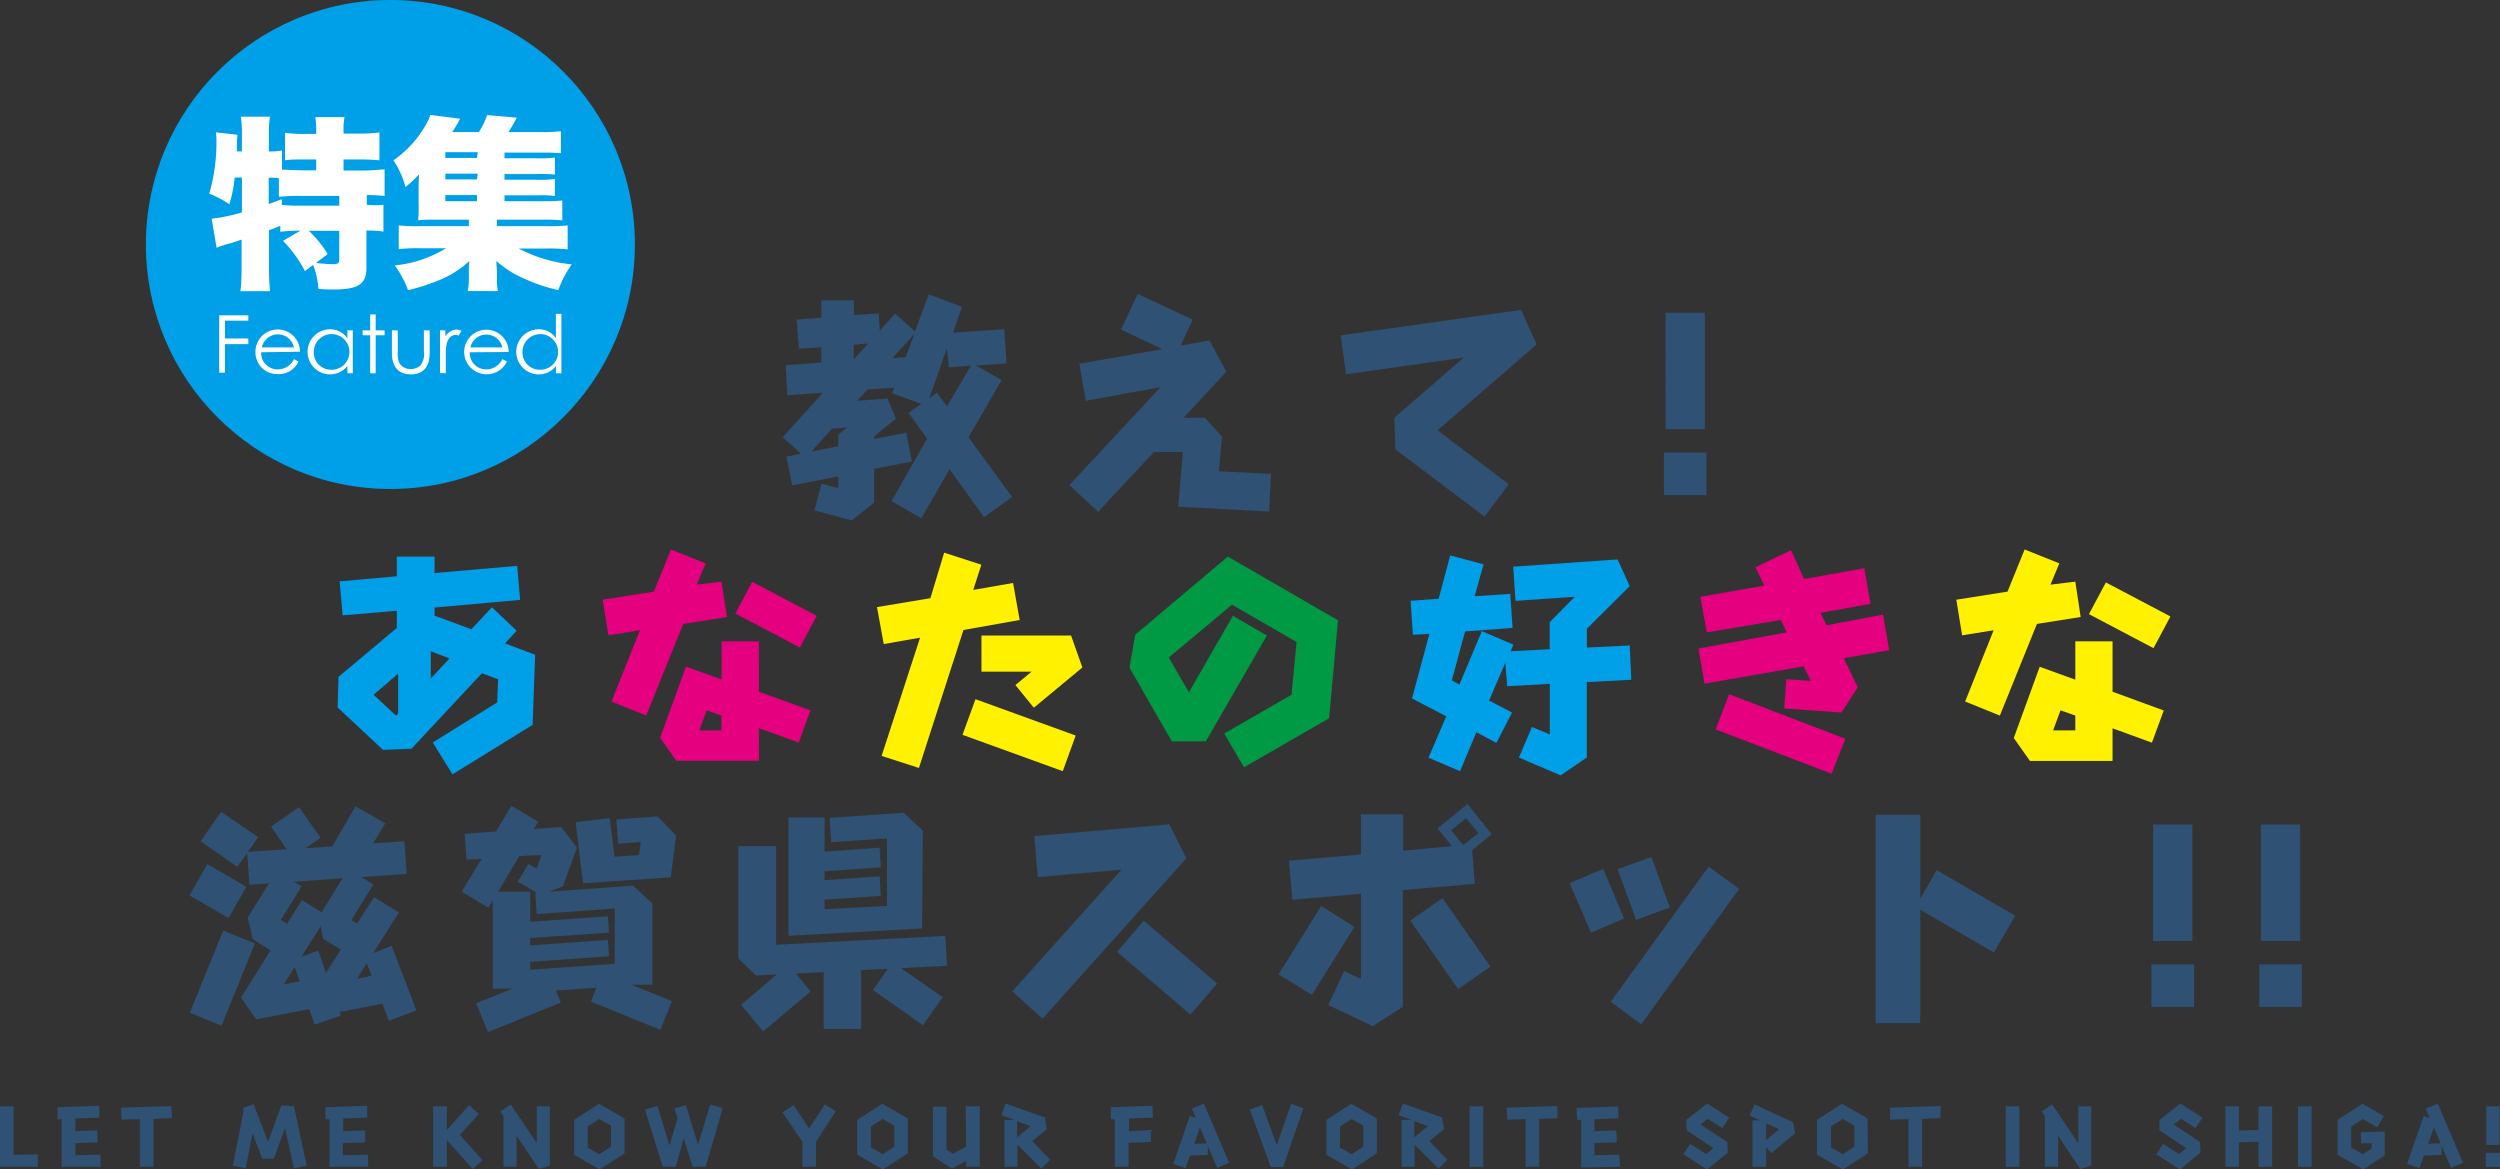 <svg xmlns="http://www.w3.org/2000/svg" viewBox="0 0 280.68 131.3"><rect x="0" y="0" width="280.68" height="131.3" fill="#333333" stroke="none"/><defs><style>.cls-1{fill:#00a0e9;}.cls-2{fill:#fff;}.cls-3{fill:#2f5173;}.cls-4{fill:#e4007f;}.cls-5{fill:#fff100;}.cls-6{fill:#094;}</style></defs><g id="レイヤー_2" data-name="レイヤー 2"><g id="レイヤー_1-2" data-name="レイヤー 1"><circle class="cls-1" cx="43.83" cy="27.45" r="27.45"/><path class="cls-2" d="M24.61,35.4h3.27V36H25.26v2h2.62v.64H25.26v3.2h-.65Z"/><path class="cls-2" d="M29.32,39.55a1.84,1.84,0,0,0,1.81,1.92A2,2,0,0,0,33,40.32l.51.27A2.4,2.4,0,0,1,31.2,42a2.44,2.44,0,0,1-2.52-2.51,2.49,2.49,0,1,1,5,0ZM33,39a1.84,1.84,0,0,0-3.6,0Z"/><path class="cls-2" d="M39,37.09h.61v4.82H39v-.82a2.46,2.46,0,0,1-1.94.94,2.53,2.53,0,0,1,0-5.06A2.27,2.27,0,0,1,39,38Zm-3.77,2.42a1.93,1.93,0,0,0,1.89,2,2,2,0,1,0-1.89-2Z"/><path class="cls-2" d="M41.56,35.3h.62v1.79h1v.55h-1v4.27h-.62V37.64h-.85v-.55h.85Z"/><path class="cls-2" d="M47.59,37.09h.65v2.5c0,1.62-.73,2.44-2.11,2.44S44,41.21,44,39.59v-2.5h.66v2.35a3.27,3.27,0,0,0,.13,1.22,1.41,1.41,0,0,0,1.34.77A1.53,1.53,0,0,0,47.22,41a2.07,2.07,0,0,0,.37-1.57Z"/><path class="cls-2" d="M50,37.79A1.54,1.54,0,0,1,51.25,37a1,1,0,0,1,.56.16l-.33.53a.68.68,0,0,0-.33-.09c-.45,0-.86.39-1,1a6.75,6.75,0,0,0-.1,1.46v1.83h-.65V37.09H50Z"/><path class="cls-2" d="M52.74,39.55a1.84,1.84,0,0,0,1.82,1.92,2,2,0,0,0,1.84-1.15l.52.27a2.53,2.53,0,0,1-4.81-1.07,2.49,2.49,0,1,1,5,0ZM56.4,39a1.84,1.84,0,0,0-3.59,0Z"/><path class="cls-2" d="M62.43,41.09a2.43,2.43,0,0,1-1.94.94,2.53,2.53,0,0,1,0-5.06,2.27,2.27,0,0,1,1.92,1V35.23h.62v6.68h-.62Zm-3.77-1.58a1.94,1.94,0,0,0,1.9,2,2,2,0,1,0-1.9-2Z"/><path class="cls-2" d="M33.47,25.91a12.67,12.67,0,0,0-2,.12v-.68c-.69.29-.75.31-1.27.5v4.23a25.34,25.34,0,0,0,.12,2.61H27a23.74,23.74,0,0,0,.12-2.61V26.9L26,27.28a10.31,10.31,0,0,0-1.68.54l-.56-3.26a21.36,21.36,0,0,0,3.4-.71V19.93h-.81a15.24,15.24,0,0,1-.6,3,10.5,10.5,0,0,0-2.26-1.18,20.5,20.5,0,0,0,.81-5.89,7.27,7.27,0,0,0-.06-1l2.42.27a11.35,11.35,0,0,0-.06,1.39V17h.56v-2.2a11.53,11.53,0,0,0-.12-1.7h3.27a11,11,0,0,0-.12,1.7V17a7.14,7.14,0,0,0,1.47-.1v2.15c.73,0,1.39.07,2.24.07H35.5V17.9H34.3c-.94,0-1.7,0-2.3.1V14.91a16.43,16.43,0,0,0,2.3.13h1.2V14.6a9.78,9.78,0,0,0-.1-1.45h3.28a6.7,6.7,0,0,0-.11,1.43V15h1.66a17.43,17.43,0,0,0,2.37-.13V18c-.61-.06-1.39-.1-2.37-.1H38.57v1.25h2.06A24.7,24.7,0,0,0,43.18,19v3c-.58-.06-1.37-.1-2-.1v1.1A11.37,11.37,0,0,0,43.05,23V26a13.45,13.45,0,0,0-1.91-.12v4.21c0,1.81-.93,2.41-3.67,2.41-.43,0-1.06,0-1.72-.07a9,9,0,0,0-.6-2.69l-.91.7a14.3,14.3,0,0,0-2.47-3.4l2-1.16Zm-3.3-3,1.47-.54V23a18.45,18.45,0,0,0,2.28.09h4.17V22H33.88a20.14,20.14,0,0,0-2.57.1V20a10.18,10.18,0,0,0-1.14-.05Zm4.5,3a12.88,12.88,0,0,1,2.12,2.61l-1.31,1c.89.1,1.47.14,1.81.14.66,0,.8-.1.8-.56V25.91Z"/><path class="cls-2" d="M56.64,22.59H61a18.78,18.78,0,0,0,2.13-.08v2.24A16.32,16.32,0,0,0,61,24.66H55.79v.73h5.52a21.61,21.61,0,0,0,2.42-.08V28a19.59,19.59,0,0,0-2.42-.1H58.24a15.92,15.92,0,0,0,5.95,1.78,12.42,12.42,0,0,0-1.51,2.89A18.18,18.18,0,0,1,58.9,31.3a11.22,11.22,0,0,1-3.17-2c0,.54.06.87.06,1.18v.79a5.5,5.5,0,0,0,.12,1.41h-3.4a6.84,6.84,0,0,0,.13-1.41v-.79a7.58,7.58,0,0,1,.06-1.18,11.25,11.25,0,0,1-3.45,2.18,24.06,24.06,0,0,1-3.44,1.1,10.88,10.88,0,0,0-1.49-2.78,13.62,13.62,0,0,0,5.76-1.93H47.16a19,19,0,0,0-2.39.1V25.31a20.74,20.74,0,0,0,2.39.08h5.48v-.73H49c-.85,0-1.43,0-2.05.07A16.7,16.7,0,0,0,47,22.82v-1.7a14.45,14.45,0,0,1,.06-1.56A13,13,0,0,1,45.52,21a9.77,9.77,0,0,0-1.35-3,12,12,0,0,0,3.51-3.77,5.85,5.85,0,0,0,.64-1.33l3.34.43a15.26,15.26,0,0,1-.89,1.5h3a9.15,9.15,0,0,0,.92-1.91l3.34.29c-.33.62-.6,1.08-.94,1.62h3.74a16.32,16.32,0,0,0,2.14-.1v2.46c-.44,0-.92-.06-1.62-.06H56.64v.64h3.57a13.4,13.4,0,0,0,2.09-.08v1.91a17.64,17.64,0,0,0-2.09-.06H56.64v.64h3.57a13.83,13.83,0,0,0,2.09-.08V22a14.65,14.65,0,0,0-2.09-.07H56.64Zm-3-5.5H50v.64h3.55Zm0,2.41H50v.64h3.55ZM50,21.9v.69h3.55V21.9Z"/><path class="cls-3" d="M113.63,55.8l-3.15,2.26-3.87-5.38-3.17,5.51-3.35-1.93,4-7L102,46.34l1.45-1-3.27-1.17.23-.65-3,.21L96.24,45l3.41-.26.93,2.26-2.44,2v.28l3.61-.7.63,3.23-4.24.83v3.79l-2.52,2L91.43,57.3l.81-3,1.87.49v-1.3l-5.17,1-.65-3.22,1.64-.34-2.06-1.84,4.53-5-4,.29L88.21,41l4-.29V39l-2.52.15-.24-3.27,2.76-.21V33.71h3.66v1.66l2.78-.18.13,1.92,1.72-1.9,2.23,2,1.54-4.16L108,34.44,107,37.35l5.75-.39L113,40.8l-3.4.24,2.86,1.63-3.72,6.42ZM95.1,48l-1.69.13L91.1,50.7l3-.6V48.83Zm2.36-9.43-1.61.13v1.66Zm2.73,1.63,1.48-.1,1-2.62Zm6.13-1.09-2,5.62.86-.65,1.14,1.55L109,41.06l-2.47.18Z"/><path class="cls-3" d="M136.85,52.91l5.85.29-.21,4.23-10.21-.54.52-6.14h-3.25l-6.26,6.71-3.23-3,10.24-11L121.91,45l-.73-4.16,9.3-1.64L125.86,37l1.87-4,6.18,2.88-1.35,2.91,3.23-.57,1.89,3.51-4.8,5.17h2.39L137.19,49Z"/><path class="cls-3" d="M172.52,38.67,161.4,48.31l8,6.06L166.67,58l-10-7.54-.13-3.56,7.8-6.75-13.21,1.87-.62-4.37,20.27-2.86Z"/><path class="cls-3" d="M186.81,50.81h4.78v4.78h-4.78Zm.18-15.7h4.42V48.18H187Z"/><path class="cls-1" d="M56.7,72.24l3.38,1.27-.28,7.87-9,5.56-2.21-3.58,7.23-4.5.1-2.6-1.82-.67-7.9,8.47L43,84.19l-5.09-4.76L38,76l6.55-5.5V68.57l-6.08.52-.34-3.82,6.42-.57V62.49h4.24v1.85l9.27-.81.34,3.82-9.61.86v.91l4.13,1.53,2.31-2.47L58,70.81ZM41.94,78l2.52,2.34.24-.23V75.64Zm6.42-4.88v3.06l2.11-2.26Z"/><path class="cls-4" d="M81.62,69.27l-4.91.78L72.55,80.34l-3.9-1.58,3.2-8-3.54.57-.65-4,5.75-.91,1.92-4.73,3.9,1.56-1,2.39L81,65.3ZM85.2,72v5.66L91,79.75l-1.33,3.61L85.2,81.75v3.66H75.93l-1.82-2.57,2.91-8,4,1.45V72Zm-6.68,10H81V80.34l-1.66-.59ZM91.7,69.14,89.8,72.7l-7.25-3.82,1.9-3.56Z"/><path class="cls-5" d="M114.48,69.61l-6.31,1.12-5,15.49-4.19-1.35,4.32-13.28-4.08.72-.76-4.15,6-1L106,62.05l4.18,1.35-.91,2.83,4.47-.78ZM108.06,82.5l1.46-4,11.25,4.08-1.45,4Zm2.13-7.09V71.35h10.06l1.27,3.59-5.45,4.52L114,76.91l1.82-1.5Z"/><path class="cls-6" d="M137.85,62.49l12.37,7.15-1,11-9.56,5.51-2.21-3.8L145,78l.57-5.92-7.25-4.19-7.1,5.93,2.26,3.9,4.94-8.58,3.82,2.21-6.86,11.88h-3.82l-4.75-8.27.65-3.71Z"/><path class="cls-1" d="M183.15,76.32l-5,.26v8.47l-2.94,2-4.68-2L172,81.62l2,.83V76.78l-4.78.26L169,74.42l-1.82,4.23L169.76,80,168,83.41l-2.24-1.2-1.84,4.37-3.54-1.51,2-4.65-3.85-2,1.95-7.25-1.85.1-.26-3.82,3.15-.23,1.3-4.86,3.74,1-1,3.58,4-.26.26,3.82-5.33.39L163,76.39l.85.47,2.52-6,3.54,1.51-.31.75,4.39-.23V69.85L176.81,67l-6.66.46-.26-3.84,11.72-.81,1.36,3-4.81,4.78V72.7l4.81-.23Z"/><path class="cls-4" d="M212.11,73,207,73.9l1.58,3.27L206.74,80l-6.42-.46.23-3.28,2.76.18-.81-1.63-11.12,1.95-.7-3.95L200.6,71l-.67-1.4L191.61,71l-.7-4,7.17-1.25-1-2.06,4-1.92L202.55,65l6.76-1.2.7,4-5.61,1,.67,1.4L211.41,69Zm-19.49,8.89,1.51-3.95,13.05,5-1.54,3.93Z"/><path class="cls-5" d="M233.6,69.27l-4.91.78-4.16,10.29-3.9-1.58,3.2-8-3.54.57-.65-4,5.75-.91,1.92-4.73,3.9,1.56-1,2.39L233,65.3ZM237.18,72v5.66l5.75,2.11-1.33,3.61-4.42-1.61v3.66h-9.27l-1.82-2.57,2.91-8,4,1.45V72Zm-6.67,10H233V80.34l-1.66-.59Zm13.17-12.79-1.9,3.56-7.25-3.82,1.9-3.56Z"/><path class="cls-3" d="M27.66,99.56l-2,3.51-4.39-2.54,2-3.51Zm-2.6,4.92,3.56,1.45-3.75,9.23-3.56-1.46Zm18.6,10.13-.73-1.92-4.8.93.13.42-2.94,1-.6-1.74-5.95,1.14L27.06,112l3.32-5.3-2-1.25L27.81,103l2.39-3.82L28,99.33l-.25-3.56-1.1,1.56-4.13-2.88,2.31-3.3L29,94l-1.17,1.64,4.36-.29-1.76-2.55,3.14-2.18L36,94.06l-1.69,1.17,3-.21,2.6-4.5,3.35,1.92L41.9,94.68l3.5-.23.26,3.66-5.09.36,1.35.83-2.47,4,.65.38L42,100.71l2.78,1.74L41.9,107l2.07-.81,2.78,7.25ZM31.53,103.28l.7.42,1.66-2.65,2.21,1.37,2.37-3.82L33,99l.86.52Zm.33,7.23,1.77-.34-.54-1.61Zm3.88-3.8.85,2.52,1.67-2.62-2-1.22L36,104l-2.16,3.43Zm4.36,3.17,1.61-.34-.54-1.4Z"/><path class="cls-3" d="M73.23,110.56H70.89l4.55,1.84-1.3,3.22-7.8-3.17.62-1.56-4.54.32.54,1.35-8.18,3.32-1.33-3.24L57.53,111H55.32v-9.9l-.49.8-3-1.79,2.24-3.69-1.69.1-.21-2.91,3.51-.26,1.74-2.88,3,1.79-.5.81,3.1-.21,1.76,2.31L63.2,99.51l-1.59.6,9.46-.68,2.16,2ZM58.31,96.11l-2.39,4h3.61v3.38l8.73-.62.11,1.84-8.84.6v.83l8.73-.62.11,1.84-8.84.63v.88l9.49-.67V102l-8.76.62-.16-2.37.21,0-2.18-1.25,1.19-2,.94.52L60.78,96Zm17,2.39-9.85.67-.83-6.86,3.82-.46L69,96.19,71.75,96l.18-1.46-2.52.19L69.2,92l4.65-.34L75.9,93.8Z"/><path class="cls-3" d="M106.33,108.43l-5.17.26,4.67,3.27-2.21,3.14L98,111.15l1.68-2.39-3,.16v6.6H92.48v-6.37l-3.12.16,1.66,2-5.35,4.5-2.47-3,4-3.41-2.31.13-2-1.92V95h4.24v11.07l19-1Zm-2.81-4.19-15,.83V91.77h4.06v3.84l6.18-.44.13,2.21-6.31.44v1l6.18-.44.13,2.21-6.31.41v1.07l7-.36V94.13l-6.26.42-.18-2.73,8.31-.57,2.16,2Z"/><path class="cls-3" d="M116.12,93.87l15.17-1.32,1.9,3.82-16.14,18-3.4-3.07,12.26-13.66-9.4.83Zm9.3,13,3-3.51,8.23,7.07-3,3.48Z"/><path class="cls-3" d="M148.33,101.72l3.74,2.34-4.78,7.64-3.74-2.31Zm17.25-2.49-8.08.7v13.12l-3.38,2.16-5-2.37,1.8-3.82,1.87.89v-9.57l-7.69.68-.39-4.39,8.08-.7v-4.5h4.75v4.08L163,95l-1.61-2,3.37-2.73,2.73,3.38-2.21,1.79Zm-7.25,4.13,3.62-2.52,5.38,7.69-3.62,2.52Zm6.27-11.49-1.67,1.33,1.33,1.66L166,93.54Z"/><path class="cls-3" d="M176.23,99.15,180,97.56l2.34,5.56-3.72,1.59Zm4.6,13.33,11-15.18,3.43,2.5L184.26,115Zm.78-14.89,3.8-1.38,2.07,5.67-3.79,1.4Z"/><path class="cls-3" d="M226.25,102.81l-2.39,4.13-8.27-4.8v12.73h-5V91.48h5v9.41l1.85-3.2Z"/><path class="cls-3" d="M241.54,108.27h4.79v4.78h-4.79Zm.19-15.7h4.41v13.08h-4.41Z"/><path class="cls-3" d="M253.65,108.27h4.78v4.78h-4.78Zm.18-15.7h4.42v13.08h-4.42Z"/><path class="cls-3" d="M4.25,131,0,131V124.2H1.53v5.46l2.7-.06Z"/><path class="cls-3" d="M11.29,131,6.92,131v-5.34l-.46,0,0-1.35,4.68-.17,0,1.34-2.68.1V127l2.46-.09.05,1.35-2.51.08v1.36l2.81-.06Z"/><path class="cls-3" d="M19.3,125.54l-2.06.08V131H15.7v-5.36l-2.06.07-.05-1.35,5.66-.19Z"/><path class="cls-3" d="M33,124.2l1.44,6.67-1.44.3-1-4.51-1.26,3.44H29.45l-1.1-2.86-.76,3.92-1.45-.28,1.22-6.23-.09-.23,1.2-.46,1.63,4.23,1.49-4.1Z"/><path class="cls-3" d="M41.34,131,37,131v-5.34l-.46,0,0-1.35,4.68-.17,0,1.34-2.68.1V127l2.46-.09,0,1.35-2.51.08v1.36l2.81-.06Z"/><path class="cls-3" d="M54.17,130.25l-1.09,1L50.17,128V131H48.63V124.2h1.54v2.65l2.51-2.78,1.08,1-2.13,2.35Z"/><path class="cls-3" d="M60.27,124.2h1.46v6.67l-1.23.37L58,127.53V131H56.53v-5.67l-.36-.54,1.17-.79,2.93,4.34Z"/><path class="cls-3" d="M70.12,129.49l-2.79,1.81-2.87-1.65v-3.92l2.79-1.81,2.87,1.65Zm-1.52-.75v-2.35l-1.31-.76-1.31.85v2.35l1.3.76Z"/><path class="cls-3" d="M79.73,124l1.41.4L79.23,131H77.76l-1-3.19L75.87,131H74.41l-2-6.42,1.4-.42,1.36,4.46.89-3.07-.34-1.1,1.28-.39,1.37,4.46Z"/><path class="cls-3" d="M93.84,124.76l-2.22,3.42V131H90.09V128.2l-2.24-3.31,1.23-.82,1.76,2.61L92.61,124Z"/><path class="cls-3" d="M101.92,129.49l-2.79,1.81-2.88-1.65v-3.92l2.8-1.81,2.87,1.65Zm-1.52-.75v-2.35l-1.31-.76-1.31.85v2.35l1.3.76Z"/><path class="cls-3" d="M108.42,124.2H110V131h-1.53v-.66l-1.59.87-2.14-1.39v-5.57h1.52v4.81l.74.48,1.47-.82Z"/><path class="cls-3" d="M117.91,130.2l-1,1-2.68-2.68V131h-1.46v-5.27h1.1l-1.44-.52.47-1.32,4.41,1.58.22,1.31-1.64,1.33Zm-3.72-2.52,1.53-1.24-1.53-.55Z"/><path class="cls-3" d="M129.21,126.87l0,1.35-2.5.08V131h-1.54v-5.34l-.46,0,0-1.35,4.68-.17.05,1.34-2.68.1V127Z"/><path class="cls-3" d="M138,130.55l-1.34.57-1.06-2.46,0,1-2,.08-.49,1.41-1.39-.48,1.87-5.38.67.24-.44-1.06,1.34-.57Zm-3.91-2.13,1.39-.06-.76-1.77Z"/><path class="cls-3" d="M146.34,124.42l-2.28,6.6h-1.39l-2.35-6.46,1.38-.5,1.65,4.51,1.6-4.64Z"/><path class="cls-3" d="M154.58,129.49l-2.79,1.81-2.87-1.65v-3.92l2.79-1.81,2.87,1.65Zm-1.52-.75v-2.35l-1.31-.76-1.31.85v2.35l1.3.76Z"/><path class="cls-3" d="M162.5,130.2l-1,1-2.68-2.68V131h-1.46v-5.27h1.1l-1.44-.52.47-1.32,4.41,1.58.22,1.31-1.64,1.33Zm-3.72-2.52,1.53-1.24-1.53-.55Z"/><path class="cls-3" d="M165,124.2h1.53V131H165Z"/><path class="cls-3" d="M174.87,125.54l-2.06.08V131h-1.53v-5.36l-2.07.07-.05-1.35,5.67-.19Z"/><path class="cls-3" d="M181.89,131l-4.37.08v-5.34l-.46,0-.05-1.35,4.68-.17,0,1.34-2.68.1V127l2.46-.09.05,1.35-2.51.08v1.36l2.81-.06Z"/><path class="cls-3" d="M193.93,128.23l.06,1.18-2.33,1.89L189,129.59l.76-1.17,1.79,1.15.81-.66-3-2-.05-1.18,2.36-1.84,2.47,1.6-.77,1.18-1.63-1.06-.82.64Z"/><path class="cls-3" d="M201.54,127.23l-2.68,2.24-.57-.67V131h-1.54v-5.22h.83l-1.15-.53L197,124l4.32,2Zm-3.25-1.09V128l1.45-1.23Z"/><path class="cls-3" d="M209.71,129.49l-2.79,1.81L204,129.65v-3.92l2.8-1.81,2.87,1.65Zm-1.52-.75v-2.35l-1.31-.76-1.31.85v2.35l1.3.76Z"/><path class="cls-3" d="M217.86,125.54l-2.06.08V131h-1.53v-5.36l-2.07.07,0-1.35,5.67-.19Z"/><path class="cls-3" d="M225.19,124.2h1.53V131h-1.53Z"/><path class="cls-3" d="M233.33,124.2h1.46v6.67l-1.23.37-2.49-3.71V131h-1.48v-5.67l-.36-.54,1.17-.79,2.93,4.34Z"/><path class="cls-3" d="M247,128.23l.06,1.18-2.33,1.89-2.64-1.71.76-1.17,1.79,1.15.81-.66-3-2,0-1.18,2.35-1.84,2.47,1.6-.77,1.18-1.63-1.06-.81.64Z"/><path class="cls-3" d="M253.57,124.2h1.53V131h-1.53v-2.82l-2.2.08V131h-1.52V124.2h1.52v2.73l2.2-.07Z"/><path class="cls-3" d="M258,124.2h1.53V131H258Z"/><path class="cls-3" d="M265.06,127.12l2.68-.09v2.7l-2.42,1.57-2.88-1.65v-3.92l2.8-1.81,2.4,1.38-.74,1.27-1.62-.94-1.31.85v2.35l1.3.76,1-.65v-.58l-1.18,0Z"/><path class="cls-3" d="M276.53,130.55l-1.34.57-1.06-2.46,0,1-2,.08-.5,1.41-1.38-.48,1.86-5.38.67.24-.44-1.06,1.35-.57Zm-3.91-2.13,1.39-.06-.75-1.77Z"/><path class="cls-3" d="M279.08,129.43h1.6V131h-1.6Zm.06-5.23h1.48v4.35h-1.48Z"/></g></g></svg>